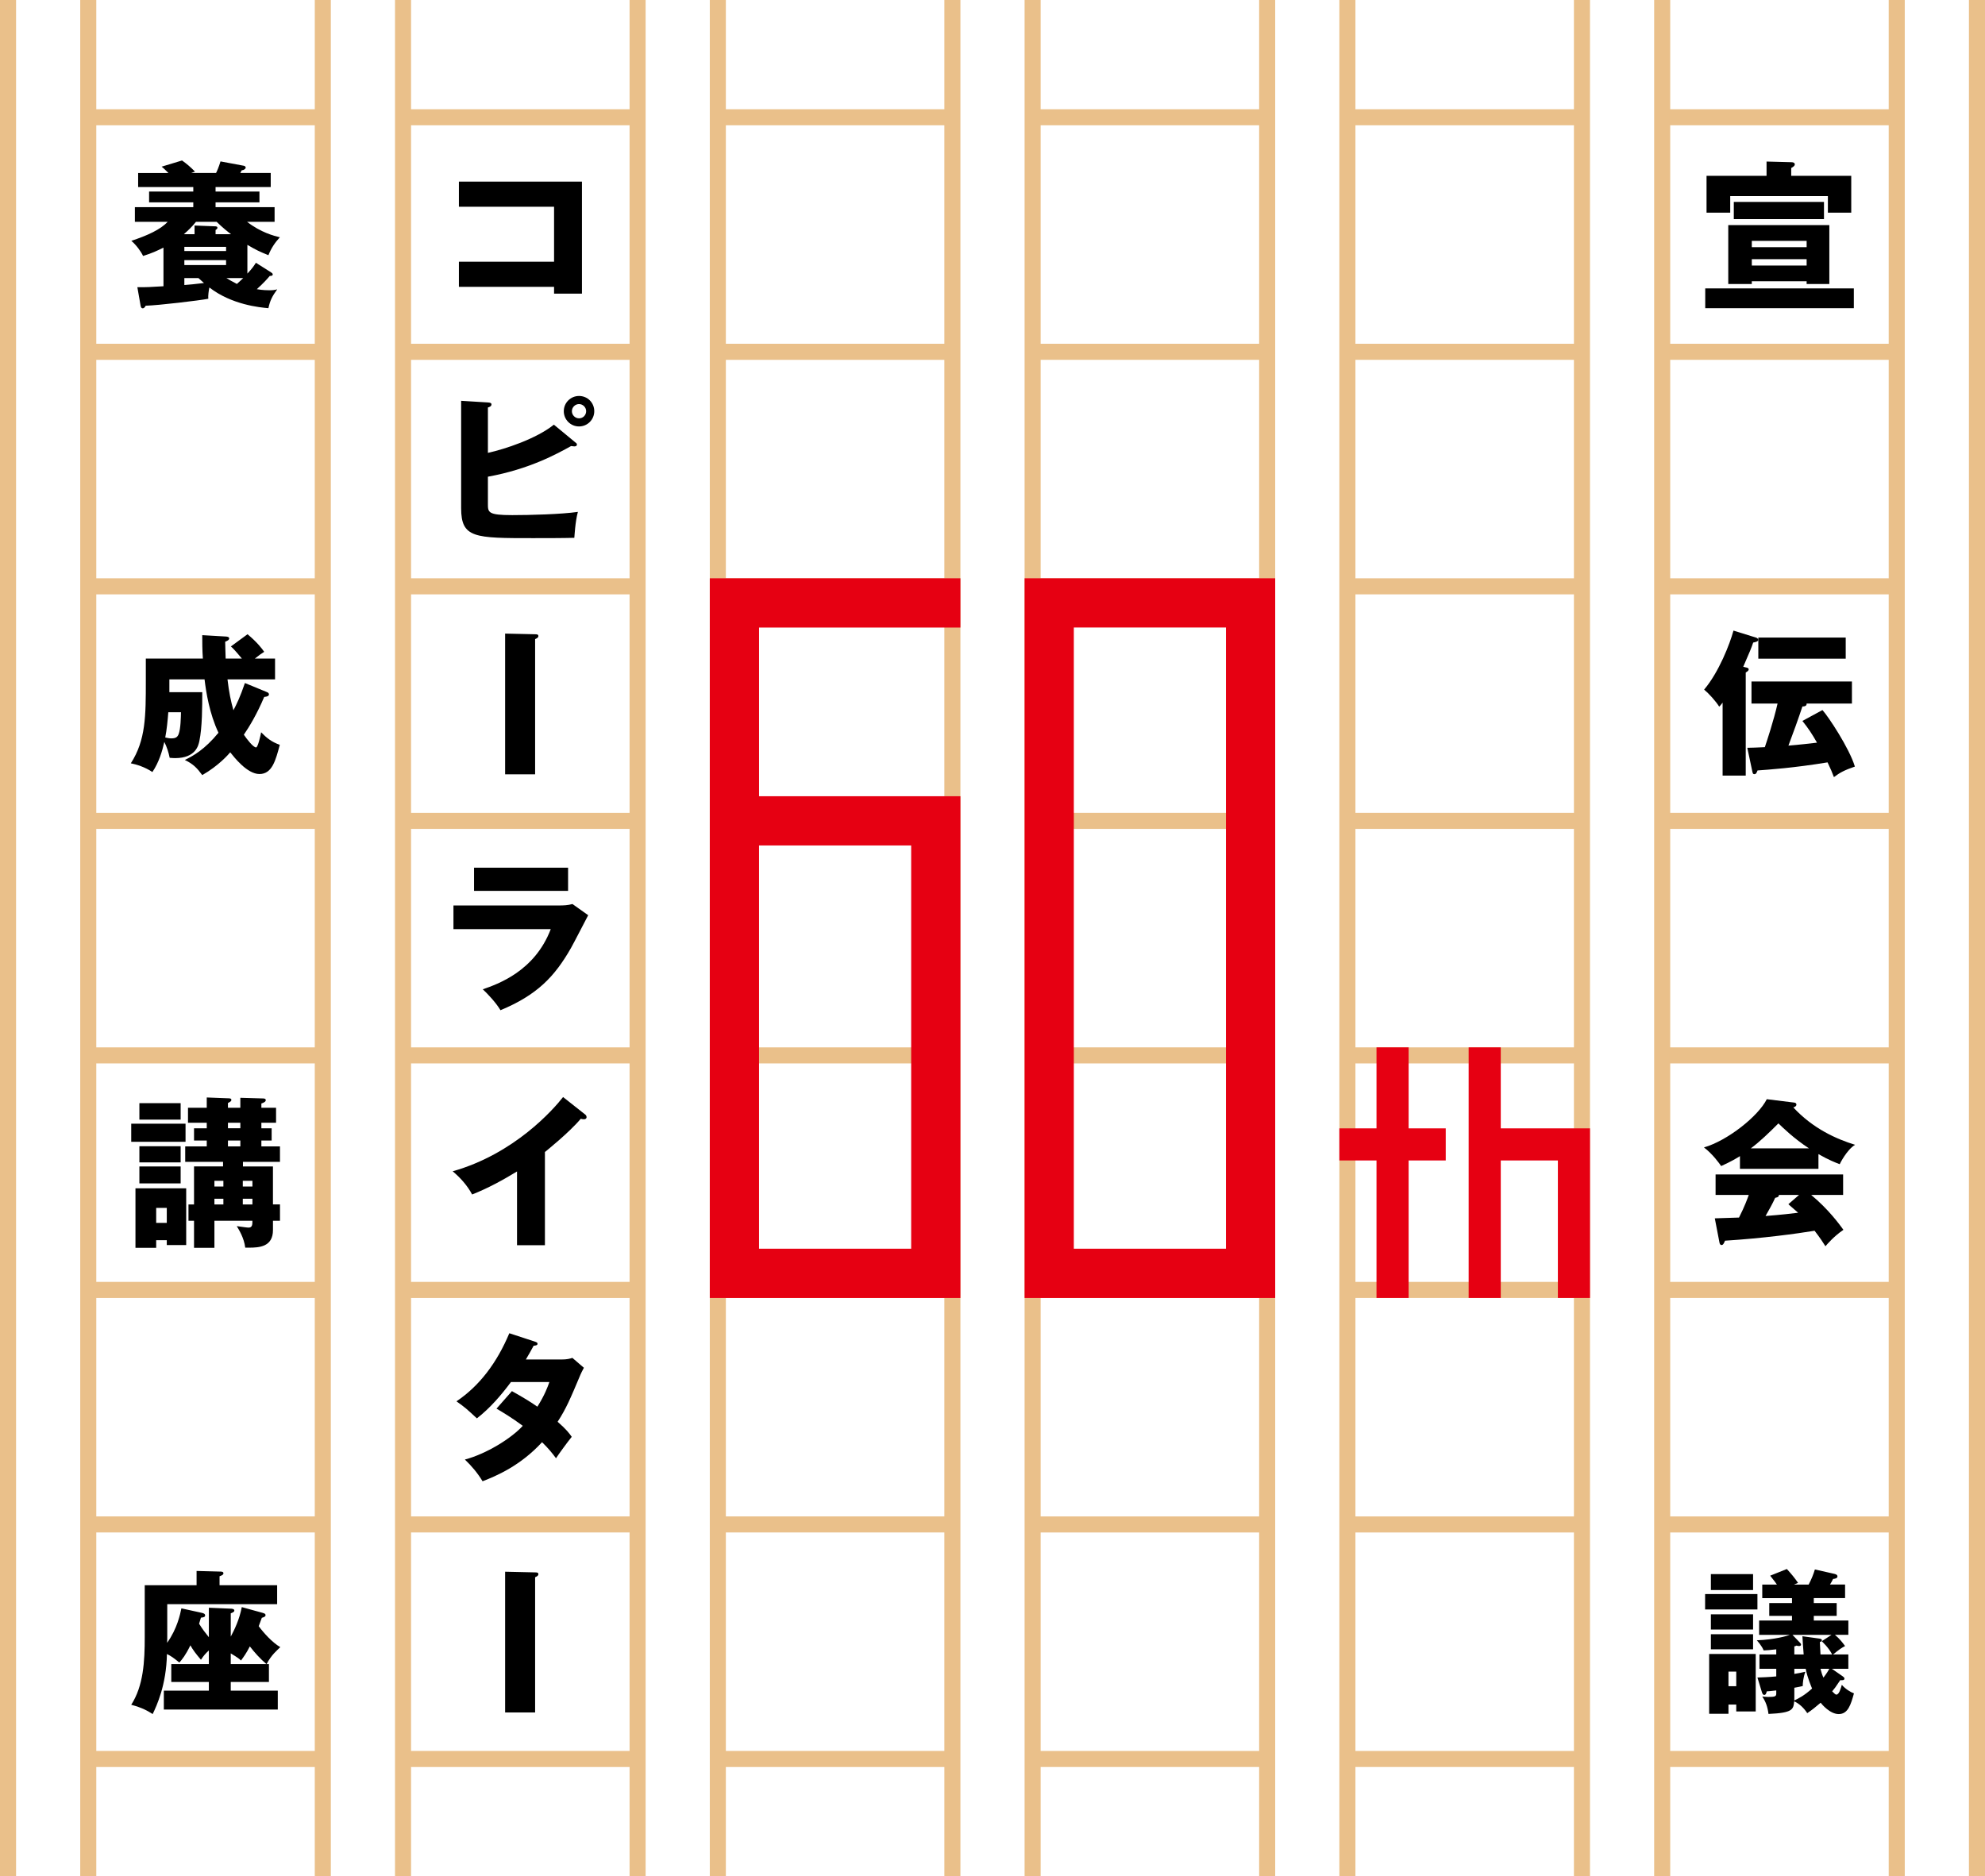 <?xml version="1.0" encoding="utf-8"?>
<svg version="1.1" id="logo_copy60th_full" xmlns="http://www.w3.org/2000/svg" xmlns:xlink="http://www.w3.org/1999/xlink" x="0px" y="0px" width="361px" height="341.265px" viewBox="0 0 361 341.265">
<path fill="#EAC08A" d="M246.504,278.735h39.737v39.739h-39.737V278.735z M246.504,236.08h39.737v39.737h-39.737V236.08z
	 M246.504,193.42h39.737v39.739h-39.737V193.42z M246.504,150.763h39.737V190.5h-39.737V150.763z M246.504,108.105h39.737v39.737
	h-39.737V108.105z M246.504,65.447h39.737v39.737h-39.737V65.447z M246.504,22.788h39.737v39.737h-39.737V22.788z M286.241,0v19.869
	h-39.737V0h-2.922v19.869v2.919v39.736v2.922v39.736v2.921v39.737v2.92v39.736v2.921v39.739v2.92v39.737v2.918v39.739v2.921v19.87
	h2.922v-19.87h39.737v19.87h2.921v-19.87v-2.921v-39.737v-2.918V236.08v-2.92V193.42V190.5v-39.737v-2.921v-39.737v-2.921V65.447
	v-2.922V22.788v-2.919V0H286.241z"/>
<path fill="#EAC08A" d="M189.256,278.735h39.737v39.739h-39.737V278.735z M189.256,236.08h39.737v39.737h-39.737V236.08z
	 M189.256,193.42h39.737v39.739h-39.737V193.42z M189.256,150.763h39.737V190.5h-39.737V150.763z M189.256,108.105h39.737v39.737
	h-39.737V108.105z M189.256,65.447h39.737v39.737h-39.737V65.447z M189.256,22.788h39.737v39.737h-39.737V22.788z M228.993,0v19.869
	h-39.737V0h-2.92v19.869v2.919v39.736v2.922v39.736v2.921v39.737v2.92v39.736v2.921v39.739v2.92v39.737v2.918v39.739v2.921v19.87
	h2.92v-19.87h39.737v19.87h2.918v-19.87v-2.921v-39.737v-2.918V236.08v-2.92V193.42V190.5v-39.737v-2.921v-39.737v-2.921V65.447
	v-2.922V22.788v-2.919V0H228.993z"/>
<path fill="#EAC08A" d="M132.008,278.735h39.735v39.739h-39.735V278.735z M132.008,236.08h39.735v39.737h-39.735V236.08z
	 M132.008,193.42h39.735v39.739h-39.735V193.42z M132.008,150.763h39.735V190.5h-39.735V150.763z M132.008,108.105h39.735v39.737
	h-39.735V108.105z M132.008,65.447h39.735v39.737h-39.735V65.447z M132.008,22.788h39.735v39.737h-39.735V22.788z M171.744,0v19.869
	h-39.735V0h-2.921v19.869v2.919v39.736v2.922v39.736v2.921v39.737v2.92v39.736v2.921v39.739v2.92v39.737v2.918v39.739v2.921v19.87
	h2.921v-19.87h39.735v19.87h2.921v-19.87v-2.921v-39.737v-2.918V236.08v-2.92V193.42V190.5v-39.737v-2.921v-39.737v-2.921V65.447
	v-2.922V22.788v-2.919V0H171.744z"/>
<path fill="#EAC08A" d="M303.751,278.735h39.737v39.739h-39.737V278.735z M303.751,236.08h39.737v39.737h-39.737V236.08z
	 M303.751,193.42h39.737v39.739h-39.737V193.42z M303.751,150.763h39.737V190.5h-39.737V150.763z M303.751,108.105h39.737v39.737
	h-39.737V108.105z M303.751,65.447h39.737v39.737h-39.737V65.447z M303.751,22.788h39.737v39.737h-39.737V22.788z M343.488,0v19.869
	h-39.737V0h-2.92v19.869v2.919v39.736v2.922v39.736v2.921v39.737v2.92v39.736v2.921v39.739v2.92v39.737v2.918v39.739v2.921v19.87
	h2.92v-19.87h39.737v19.87h2.92v-19.87v-2.921v-39.737v-2.918V236.08v-2.92V193.42V190.5v-39.737v-2.921v-39.737v-2.921V65.447
	v-2.922V22.788v-2.919V0H343.488z"/>
<path fill="#EAC08A" d="M74.758,278.735h39.737v39.739H74.758V278.735z M74.758,236.08h39.737v39.737H74.758V236.08z M74.758,193.42
	h39.737v39.739H74.758V193.42z M74.758,150.763h39.737V190.5H74.758V150.763z M74.758,108.105h39.737v39.737H74.758V108.105z
	 M74.758,65.447h39.737v39.737H74.758V65.447z M74.758,22.788h39.737v39.737H74.758V22.788z M114.496,0v19.869H74.758V0h-2.921
	v19.869v2.919v39.736v2.922v39.736v2.921v39.737v2.92v39.736v2.921v39.739v2.92v39.737v2.918v39.739v2.921v19.87h2.921v-19.87
	h39.737v19.87h2.92v-19.87v-2.921v-39.737v-2.918V236.08v-2.92V193.42V190.5v-39.737v-2.921v-39.737v-2.921V65.447v-2.922V22.788
	v-2.919V0H114.496z"/>
<path fill="#EAC08A" d="M17.51,278.735h39.736v39.739H17.51V278.735z M17.51,236.08h39.736v39.737H17.51V236.08z M17.51,193.42
	h39.736v39.739H17.51V193.42z M17.51,150.763h39.736V190.5H17.51V150.763z M17.51,108.105h39.736v39.737H17.51V108.105z
	 M17.51,65.447h39.736v39.737H17.51V65.447z M17.51,22.788h39.736v39.737H17.51V22.788z M57.248,0v19.869H17.51V0h-2.92v19.869
	v2.919v39.736v2.922v39.736v2.921v39.737v2.92v39.736v2.921v39.739v2.92v39.737v2.918v39.739v2.921v19.87h2.92v-19.87h39.736v19.87
	h2.92v-19.87v-2.921v-39.737v-2.918V236.08v-2.92V193.42V190.5v-39.737v-2.921v-39.737v-2.921V65.447v-2.922V22.788v-2.919V0H57.248
	z"/>
<rect x="358.079" fill="#EAC08A" width="2.921" height="341.265"/>
<rect fill="#EAC08A" width="2.921" height="341.265"/>
<polygon fill="#E60012" points="262.927,205.232 256.178,205.232 256.178,190.5 250.336,190.5 250.336,205.232 243.582,205.232
	243.582,211.071 250.336,211.071 250.336,236.08 256.178,236.08 256.178,211.071 262.927,211.071 "/>
<polygon fill="#E60012" points="272.936,205.232 272.936,190.5 267.094,190.5 267.094,236.08 272.936,236.08 272.936,211.071
	283.321,211.071 283.321,236.08 289.162,236.08 289.162,205.232 "/>
<g>
	<g>
		<defs>
			<rect id="SVGID_1_" width="361" height="341.265"/>
		</defs>
		<clipPath id="SVGID_2_">
			<use xlink:href="#SVGID_1_"  overflow="visible"/>
		</clipPath>
		<path clip-path="url(#SVGID_2_)" d="M337.147,56.053h-27.026v-3.601h27.026V56.053z M336.675,31.977v6.698h-4.248v-3.009h-17.763
			v3.009h-4.306v-6.698h10.914v-2.595l4.485,0.118c0.295,0,0.649,0.058,0.649,0.411c0,0.237-0.238,0.415-0.649,0.651v1.416H336.675z
			 M332.69,40.947v10.709h-4.13v-0.502h-9.972v0.502h-4.279V40.947H332.69L332.69,40.947z M331.718,39.855h-16.402v-3.128h16.402
			V39.855z M328.562,43.808h-9.971v1.15h9.971V43.808z M318.591,48.293h9.971v-1.151h-9.971V48.293z"/>
	</g>
	<g>
		<defs>
			<rect id="SVGID_3_" width="361" height="341.265"/>
		</defs>
		<clipPath id="SVGID_4_">
			<use xlink:href="#SVGID_3_"  overflow="visible"/>
		</clipPath>
		<path clip-path="url(#SVGID_4_)" d="M317.486,121.388c0.283,0.056,0.537,0.112,0.537,0.367c0,0.254-0.31,0.423-0.537,0.564v18.748
			h-4.205v-13.27c-0.311,0.424-0.424,0.537-0.621,0.734c-0.592-0.959-1.809-2.316-2.739-3.105c2.682-3.163,4.687-8.33,5.336-10.729
			l4.093,1.271c0.196,0.058,0.396,0.17,0.396,0.424c0,0.283-0.45,0.395-0.904,0.48c-0.367,1.072-0.509,1.41-1.808,4.403
			L317.486,121.388z M317.77,136.013c1.185-0.029,1.468-0.029,3.189-0.114c0.367-1.073,1.609-4.829,2.316-7.935h-4.743v-4.01h18.267
			v4.01h-8.243c0.056,0.451-0.396,0.536-0.763,0.536c-0.566,1.75-1.92,5.507-2.543,7.115c1.866-0.141,4.236-0.423,5.197-0.535
			c-0.933-1.637-1.553-2.57-2.654-3.952l3.642-1.978c1.045,1.13,4.885,6.918,5.9,10.279c-1.894,0.649-2.738,1.101-3.812,1.918
			c-0.282-0.762-0.621-1.581-1.159-2.682c-6.18,1.017-10.784,1.327-12.731,1.467c-0.142,0.368-0.256,0.678-0.565,0.678
			c-0.284,0-0.31-0.141-0.424-0.678L317.77,136.013z M335.67,119.807h-15.896v-3.84h15.896V119.807z"/>
	</g>
	<g>
		<defs>
			<rect id="SVGID_5_" width="361" height="341.265"/>
		</defs>
		<clipPath id="SVGID_6_">
			<use xlink:href="#SVGID_5_"  overflow="visible"/>
		</clipPath>
		<path clip-path="url(#SVGID_6_)" d="M330.71,212.596h-14.276v-2.314c-0.565,0.365-1.665,1.017-3.415,1.806
			c-0.339-0.479-1.525-2.172-3.133-3.387c4.29-1.238,9.876-5.671,11.429-8.773l5.021,0.62c0.169,0.027,0.366,0.114,0.366,0.365
			c0,0.313-0.366,0.451-0.563,0.509c3.584,3.866,7.844,5.758,11.23,6.801c-1.494,0.903-2.736,3.387-2.792,3.525
			c-0.622-0.224-2.06-0.789-3.867-1.832V212.596z M311.861,221.597c0.818-0.026,1.918-0.056,4.402-0.141
			c1.044-2.06,1.524-3.415,1.777-4.119h-6.037v-3.724h23.194v3.724h-5.812c3.132,2.596,5.106,5.304,5.869,6.349
			c-1.749,1.186-2.906,2.57-3.274,2.989c-0.366-0.591-0.987-1.551-1.974-2.821c-3.246,0.538-9.51,1.383-16.283,1.809
			c-0.226,0.507-0.34,0.789-0.649,0.789c-0.225,0-0.337-0.255-0.365-0.451L311.861,221.597z M328.99,208.871
			c-2.766-1.807-4.798-3.811-5.56-4.543c-1.636,1.637-3.385,3.332-5.021,4.543H328.99z M327.185,217.337h-3.666
			c0,0.253-0.088,0.421-0.68,0.534c-0.507,1.129-1.128,2.202-1.75,3.302c2.85-0.224,4.544-0.422,5.926-0.592
			c-0.789-0.704-1.24-1.1-1.777-1.551L327.185,217.337z"/>
	</g>
	<g>
		<defs>
			<rect id="SVGID_7_" width="361" height="341.265"/>
		</defs>
		<clipPath id="SVGID_8_">
			<use xlink:href="#SVGID_7_"  overflow="visible"/>
		</clipPath>
		<path clip-path="url(#SVGID_8_)" d="M319.613,292.738h-9.515v-2.802h9.515V292.738z M319.303,300.835v10.449h-3.541v-1.247h-1.414
			v1.67h-3.512v-10.872H319.303z M318.822,289.2h-7.676v-2.889h7.676V289.2z M318.822,296.39h-7.676v-2.772h7.676V296.39z
			 M318.822,299.987h-7.676v-2.744h7.676V299.987z M314.348,306.696h1.414v-2.661h-1.414V306.696z M335.101,304.883
			c0.169,0.117,0.339,0.256,0.339,0.426c0,0.34-0.451,0.312-0.763,0.285c-0.878,1.331-1.048,1.527-1.472,2.038
			c0.396,0.396,0.593,0.593,0.765,0.593c0.508,0,0.82-1.161,0.991-1.782c0.649,0.764,1.584,1.331,2.206,1.557
			c-0.565,2.038-1.075,3.766-2.773,3.766c-1.557,0-3.029-1.728-3.285-2.065c-0.849,0.735-1.614,1.355-2.436,1.896
			c-0.593-0.908-1.389-1.7-2.377-2.151c-0.143,1.473-0.229,2.096-4.671,2.294c-0.172-1.332-0.484-2.181-1.134-3.172
			c0.281,0.027,0.68,0.083,1.046,0.083c1.303,0,1.501-0.113,1.501-0.621v-0.566c-1.077,0.113-1.188,0.143-1.726,0.171
			c-0.058,0.223-0.142,0.648-0.453,0.648c-0.226,0-0.341-0.226-0.426-0.48l-0.82-2.689c0.736-0.029,1.981-0.057,3.425-0.199v-1.388
			h-3.056v-2.605h3.056v-0.934c-1.159,0.143-1.641,0.17-2.293,0.197c-0.339-0.849-1.074-1.642-1.245-1.838
			c3.228-0.114,5.634-0.823,6.002-0.991h-5.579v-2.607h5.977v-0.849h-4.136v-2.323h4.136v-0.904h-5.408v-2.463h2.662
			c-0.199-0.312-0.284-0.426-1.219-1.616l3.03-1.215c0.878,0.963,1.387,1.585,2.038,2.519c-0.227,0.085-0.565,0.229-0.734,0.312
			h2.662c0.538-1.019,0.875-1.897,1.132-2.748l3.511,0.793c0.226,0.058,0.594,0.143,0.594,0.483c0,0.311-0.425,0.423-0.793,0.45
			c-0.169,0.343-0.396,0.767-0.565,1.02h2.745v2.463h-5.69v0.906h4.163v2.323h-4.163v0.849h6.286v2.605h-2.436
			c0.876,0.736,1.473,1.529,1.839,2.038c-0.649,0.341-0.99,0.563-2.18,1.529h2.774v2.605h-3.002L335.101,304.883z M326.322,300.92
			h1.7c-0.084-1.104-0.199-2.576-0.227-3.312l2.858,0.396c0.484,0.058,0.682,0.112,0.682,0.342c0,0.169-0.169,0.254-0.368,0.311
			c0,0.283,0.087,1.868,0.115,2.264h2.122c-0.68-1.302-1.727-2.235-1.896-2.405l1.782-1.16h-7.106l1.303,1.359
			c0.168,0.168,0.256,0.281,0.256,0.424c0,0.17-0.143,0.255-0.369,0.255c-0.113,0-0.31-0.027-0.452-0.085
			c-0.169,0.085-0.284,0.141-0.398,0.141L326.322,300.92L326.322,300.92z M326.322,308.566c0,0.48,0,0.538-0.026,0.735
			c0.822-0.397,1.812-0.876,3.255-2.182c-0.141-0.366-0.849-1.951-1.159-3.594h-2.068v0.933c0.767-0.113,1.275-0.226,2.011-0.396
			c-0.396,1.017-0.482,2.122-0.482,2.605c-0.396,0.083-0.679,0.168-1.529,0.311V308.566L326.322,308.566z M331.081,303.529
			c0.168,0.678,0.31,1.129,0.538,1.61c0.622-0.821,0.906-1.3,1.075-1.61H331.081z"/>
	</g>
	<g>
		<defs>
			<rect id="SVGID_9_" width="361" height="341.265"/>
		</defs>
		<clipPath id="SVGID_10_">
			<use xlink:href="#SVGID_9_"  overflow="visible"/>
		</clipPath>
		<path clip-path="url(#SVGID_10_)" d="M48.521,125.873c0.138,0.056,0.389,0.166,0.389,0.418c0,0.277-0.251,0.417-0.863,0.474
			c-1.362,3.226-2.754,5.479-3.699,6.869c0.528,0.78,1.697,2.311,2.224,2.311c0.333,0,0.807-2.143,0.918-2.754
			c1.001,1.03,1.892,1.751,3.395,2.282c-0.752,2.809-1.391,5.312-3.701,5.312c-2.253,0-4.645-3.115-5.313-3.95
			c-0.361,0.417-2.085,2.419-5.089,4.146c-0.917-1.253-1.612-2.004-3.171-2.756c1.502-0.723,3.616-1.892,6.121-4.949
			c-1.641-3.478-2.253-7.373-2.531-9.709h-6.399v2.336h5.981c0,2.56,0,6.397-0.529,8.901c-0.166,0.752-0.639,3.088-4.423,3.088
			c-0.305,0-0.528-0.027-0.974-0.056c-0.194-0.973-0.5-1.947-0.973-2.894c-0.39,1.725-0.973,3.701-2.169,5.48
			c-1.364-0.918-2.921-1.392-3.923-1.586c2.727-4.228,2.727-8.625,2.727-15.075v-3.978h10.375c-0.113-1.559-0.113-3.004-0.113-4.257
			l4.312,0.251c0.25,0.027,0.584,0.055,0.584,0.36c0,0.223-0.222,0.39-0.724,0.585c0.027,0.862,0.027,1.641,0.084,3.061h2.949
			c-1.363-1.642-1.697-1.947-2.002-2.198l3.031-2.225c1.78,1.475,2.671,2.671,3.031,3.199c-0.528,0.334-0.973,0.641-1.697,1.225
			h3.672v3.783h-8.65c0.278,2.365,0.612,3.978,1.084,5.619c0.641-1.252,1.196-2.365,2.085-4.952L48.521,125.873z M30.607,129.543
			c-0.112,1.476-0.278,3.199-0.555,4.591c0.388,0.083,0.694,0.166,1.084,0.166c0.778,0,1.14-0.194,1.363-0.806
			c0.362-0.973,0.389-2.977,0.417-3.949L30.607,129.543L30.607,129.543z"/>
	</g>
	<g>
		<defs>
			<rect id="SVGID_11_" width="361" height="341.265"/>
		</defs>
		<clipPath id="SVGID_12_">
			<use xlink:href="#SVGID_11_"  overflow="visible"/>
		</clipPath>
		<path clip-path="url(#SVGID_12_)" d="M33.744,207.679h-9.879v-3.292h9.879V207.679z M28.404,225.568v1.395h-3.768v-10.828h9.226
			v10.324h-3.531v-0.891H28.404L28.404,225.568z M32.854,203.643h-7.505v-2.995h7.505V203.643z M32.854,211.419h-7.505v-2.938h7.505
			V211.419z M32.854,215.244h-7.505v-3.085h7.505V215.244z M30.332,219.696h-1.928v2.726h1.928V219.696z M50.919,219.07v2.966
			h-1.276v1.69c0,3.057-2.491,3.205-4.359,3.205h-0.683c-0.208-1.781-1.187-3.326-1.543-3.916c0.684,0.089,1.84,0.268,2.136,0.268
			c0.711,0,0.711-0.564,0.711-1.247h-6.91v4.925h-3.708v-4.925h-1.009v-2.966h1.009v-6.915h5.279v-0.827h-6.882v-2.817h3.917v-1.066
			h-2.314v-2.226h2.314v-1.009h-3.411v-2.727h3.411v-1.87l3.855,0.148c0.355,0,0.623,0.03,0.623,0.297
			c0,0.206-0.148,0.326-0.623,0.564v0.86h2.253v-1.811l4.123,0.119c0.297,0,0.505,0.087,0.505,0.297
			c0,0.296-0.356,0.475-0.801,0.623v0.771h2.67v2.729h-2.67v1.009h1.869v2.224h-1.869v1.066h3.382v2.817h-6.734v0.831h5.458v6.911
			H50.919z M40.626,214.771h-1.631v1.036h1.632L40.626,214.771L40.626,214.771z M40.626,218.034h-1.631v1.038h1.632L40.626,218.034
			L40.626,218.034z M41.457,205.216h2.254v-1.009h-2.254V205.216z M41.457,208.51h2.254v-1.066h-2.254V208.51z M45.906,214.771
			h-1.75v1.036h1.75V214.771z M45.906,218.034h-1.75v1.038h1.75V218.034z"/>
	</g>
	<g>
		<defs>
			<rect id="SVGID_13_" width="361" height="341.265"/>
		</defs>
		<clipPath id="SVGID_14_">
			<use xlink:href="#SVGID_13_"  overflow="visible"/>
		</clipPath>
		<path clip-path="url(#SVGID_14_)" d="M48.485,302.673h0.424v3.249h-6.945v1.581h8.554v3.442H29.796v-3.442h8.187v-1.581H31.15
			v-3.249h6.833v-2.482c-0.621,0.591-0.847,0.818-1.44,1.693c-0.932-1.103-1.413-1.724-1.919-2.624
			c-0.875,1.807-1.467,2.511-2.004,3.133c-1.044-0.846-1.469-1.158-2.259-1.552c-0.114,5.675-1.864,9.4-2.597,10.926
			c-0.82-0.536-1.865-1.157-3.898-1.693c2.231-3.473,2.457-7.877,2.457-12.311v-9.43h9.429v-2.599l4.377,0.115
			c0.112,0,0.507,0,0.507,0.309c0,0.311-0.452,0.451-0.706,0.536v1.639h10.474v3.444H30.417v5.957c0,0.307,0,0.817-0.028,1.072
			c1.836-2.542,2.399-5.28,2.599-6.27l3.727,0.819c0.226,0.059,0.591,0.145,0.591,0.455c0,0.309-0.283,0.363-0.761,0.421
			c-0.057,0.226-0.225,0.764-0.338,1.103c0.592,0.959,1.158,1.693,1.779,2.455v-5.364l4.009,0.169c0.113,0,0.622,0.025,0.622,0.338
			c0,0.253-0.284,0.366-0.649,0.509v4.234c0.649-1.213,1.58-3.104,2.004-5.364l3.783,1.043c0.368,0.116,0.538,0.17,0.538,0.425
			c0,0.254-0.226,0.341-0.678,0.481c-0.084,0.195-0.452,1.213-0.565,1.521c0.875,1.187,2.458,2.968,3.926,3.812
			C50.405,300.161,49.361,300.98,48.485,302.673 M45.437,299.455c-0.677,1.327-1.158,1.949-1.61,2.57
			c-0.283-0.281-0.537-0.507-1.863-1.298v1.946h6.494C47.3,301.688,46.311,300.584,45.437,299.455"/>
	</g>
	<g>
		<defs>
			<rect id="SVGID_15_" width="361" height="341.265"/>
		</defs>
		<clipPath id="SVGID_16_">
			<use xlink:href="#SVGID_15_"  overflow="visible"/>
		</clipPath>
		<path clip-path="url(#SVGID_16_)" d="M104.656,80.484c0.206,0.146,0.264,0.236,0.264,0.353c0,0.354-0.354,0.354-0.501,0.354
			c-0.118,0-0.264-0.029-0.561-0.058c-2.505,1.385-7.519,4.186-15.126,5.573v4.922c0,1.564,0,2.065,4.424,2.065
			c3.155,0,8.936-0.147,11.942-0.59c-0.501,1.799-0.618,4.541-0.649,4.718c-2.122,0.059-5.308,0.059-7.52,0.059
			c-10.615,0-13.063,0-13.063-5.455V72.903l4.866,0.297c0.443,0.029,0.648,0.117,0.648,0.353c0,0.355-0.353,0.473-0.648,0.562v8.255
			c3.068-0.677,8.758-2.534,12.001-5.129L104.656,80.484z M108.076,74.792c0,1.533-1.238,2.772-2.771,2.772
			c-1.535,0-2.772-1.239-2.772-2.772c0-1.562,1.268-2.772,2.772-2.772C106.837,72.021,108.076,73.23,108.076,74.792 M104.007,74.792
			c0,0.708,0.59,1.297,1.297,1.297c0.736,0,1.297-0.589,1.297-1.297s-0.59-1.297-1.297-1.297
			C104.597,73.495,104.007,74.084,104.007,74.792"/>
	</g>
	<g>
		<defs>
			<rect id="SVGID_17_" width="361" height="341.265"/>
		</defs>
		<clipPath id="SVGID_18_">
			<use xlink:href="#SVGID_17_"  overflow="visible"/>
		</clipPath>
		<polygon clip-path="url(#SVGID_18_)" points="83.457,52.171 83.457,47.601 100.765,47.601 100.765,37.603 83.457,37.603
			83.457,33.033 105.836,33.033 105.836,53.408 100.765,53.408 100.765,52.171 		"/>
	</g>
	<g>
		<defs>
			<rect id="SVGID_19_" width="361" height="341.265"/>
		</defs>
		<clipPath id="SVGID_20_">
			<use xlink:href="#SVGID_19_"  overflow="visible"/>
		</clipPath>
		<path clip-path="url(#SVGID_20_)" d="M97.259,115.361c0.413,0,0.65,0.03,0.65,0.325c0,0.295-0.266,0.412-0.59,0.56v24.593h-5.456
			v-25.598L97.259,115.361z"/>
	</g>
	<g>
		<defs>
			<rect id="SVGID_21_" width="361" height="341.265"/>
		</defs>
		<clipPath id="SVGID_22_">
			<use xlink:href="#SVGID_21_"  overflow="visible"/>
		</clipPath>
		<path clip-path="url(#SVGID_22_)" d="M97.259,285.993c0.413,0,0.65,0.027,0.65,0.322s-0.266,0.413-0.59,0.562v24.592h-5.456
			v-25.597L97.259,285.993z"/>
	</g>
	<g>
		<defs>
			<rect id="SVGID_23_" width="361" height="341.265"/>
		</defs>
		<clipPath id="SVGID_24_">
			<use xlink:href="#SVGID_23_"  overflow="visible"/>
		</clipPath>
		<path clip-path="url(#SVGID_24_)" d="M101.574,164.693c0.914,0,1.681-0.029,2.536-0.264l2.861,2.034
			c-0.5,0.943-2.653,5.131-3.126,5.958c-2.978,5.22-6.163,8.55-12.826,11.322c-0.826-1.386-2.3-2.948-3.215-3.804
			c2.713-0.945,9.437-3.272,12.356-10.94H82.467v-4.305h19.107V164.693z M103.313,162.039H86.211v-4.216h17.102V162.039z"/>
	</g>
	<g>
		<defs>
			<rect id="SVGID_25_" width="361" height="341.265"/>
		</defs>
		<clipPath id="SVGID_26_">
			<use xlink:href="#SVGID_25_"  overflow="visible"/>
		</clipPath>
		<path clip-path="url(#SVGID_26_)" d="M99.1,226.488h-5.072v-13.417c-2.625,1.593-5.307,3.065-8.167,4.187
			c-0.854-1.622-2.182-3.098-3.538-4.216c11.234-3.188,18.281-11.204,20.08-13.506l3.922,3.097c0.177,0.117,0.353,0.295,0.353,0.56
			c0,0.266-0.235,0.384-0.471,0.384c-0.148,0-0.266,0-0.59-0.089c-2.094,2.505-6.339,5.898-6.516,6.045V226.488z"/>
	</g>
	<g>
		<defs>
			<rect id="SVGID_27_" width="361" height="341.265"/>
		</defs>
		<clipPath id="SVGID_28_">
			<use xlink:href="#SVGID_27_"  overflow="visible"/>
		</clipPath>
		<path clip-path="url(#SVGID_28_)" d="M93.099,253.026c2.064,1.149,3.363,1.945,4.631,2.829c1.326-2.093,1.886-3.626,2.182-4.481
			h-6.989c-1.799,2.418-3.806,4.749-6.194,6.606c-1.916-1.771-2.092-1.946-3.715-3.099c4.217-2.829,7.371-7.045,9.613-12.383
			l4.599,1.503c0.325,0.119,0.531,0.179,0.531,0.414c0,0.263-0.294,0.322-0.708,0.352c-0.531,0.974-0.885,1.623-1.416,2.507h6.429
			c1.09,0,1.563-0.146,2.034-0.294l2.093,1.798c-0.412,0.796-0.442,0.827-0.619,1.238c-1.888,4.481-2.595,6.166-4.158,8.581
			c1.652,1.444,2.182,2.183,2.566,2.742c-0.796,0.974-2.359,3.129-2.861,3.893c-0.649-0.883-1.357-1.77-2.537-2.919
			c-3.951,4.306-8.373,6.165-10.821,7.107c-0.854-1.442-2.004-2.802-3.214-3.951c3.892-1.031,8.433-3.833,10.527-6.134
			c-1.946-1.442-3.657-2.475-4.777-3.124L93.099,253.026z"/>
	</g>
	<g>
		<defs>
			<rect id="SVGID_29_" width="361" height="341.265"/>
		</defs>
		<clipPath id="SVGID_30_">
			<use xlink:href="#SVGID_29_"  overflow="visible"/>
		</clipPath>
		<path clip-path="url(#SVGID_30_)" d="M44.994,49.761c0.899-0.955,1.208-1.434,1.545-1.968l2.753,1.743
			c0.142,0.085,0.309,0.226,0.309,0.365c0,0.309-0.394,0.282-0.535,0.282c-0.562,0.646-1.04,1.208-2.36,2.416
			c1.068,0.195,2.052,0.195,2.276,0.195c0.563,0,0.927-0.026,1.434-0.167c-0.928,1.292-1.293,1.994-1.603,3.428
			c-1.575-0.14-6.661-0.618-10.737-3.766c-0.111,0.505-0.252,1.517-0.195,2.051c-1.547,0.31-9.134,1.208-11.383,1.266
			c-0.141,0.253-0.308,0.478-0.533,0.478c-0.227,0-0.337-0.168-0.394-0.478l-0.591-3.373c1.687,0.027,2.416-0.028,4.75-0.168V45.04
			c-1.265,0.619-2.023,0.983-3.709,1.517c-0.393-0.844-1.266-2.022-2.135-2.754c2.894-0.956,5.312-2.052,6.603-3.456h-5.958v-2.671
			h10.623v-0.872h-8.038v-1.967h8.038v-0.815H25.122v-2.557h5.509c-0.394-0.393-0.872-0.871-1.236-1.151l3.709-1.126
			c0.872,0.62,1.463,1.126,2.36,2.023l-0.703,0.254h4.526c0.141-0.254,0.505-1.067,0.815-2.108l4.215,0.788
			c0.169,0.028,0.365,0.141,0.365,0.337c0,0.195-0.253,0.449-0.731,0.506c-0.084,0.14-0.197,0.364-0.253,0.477h5.537v2.557H39.204
			v0.815h7.98v1.967h-7.98v0.872h10.735v2.671h-5.003c2.502,1.938,4.891,2.557,5.959,2.81c-0.927,1.011-1.574,1.996-2.081,3.26
			c-1.658-0.674-2.192-0.927-3.823-1.882v5.227H44.994z M42.014,42.594c-0.673-0.505-1.517-1.181-2.613-2.248h-3.766
			c-0.646,0.843-1.461,1.601-2.192,2.248h1.939V41.02l3.654,0.141c0.281,0,0.506,0.028,0.506,0.281c0,0.168-0.168,0.282-0.337,0.393
			v0.759H42.014z M33.527,45.657h7.589v-0.759h-7.589V45.657z M41.115,47.314h-7.588v0.899h7.588V47.314z M33.527,50.575v1.266
			c0.788-0.057,2.052-0.169,3.57-0.365c-0.169-0.141-0.646-0.591-1.012-0.9H33.527z M41.172,50.575
			c0.505,0.31,0.984,0.591,1.911,1.069c0.365-0.31,0.673-0.618,1.151-1.069H41.172z"/>
	</g>
	<g>
		<defs>
			<rect id="SVGID_31_" width="361" height="341.265"/>
		</defs>
		<clipPath id="SVGID_32_">
			<use xlink:href="#SVGID_31_"  overflow="visible"/>
		</clipPath>
		<path clip-path="url(#SVGID_32_)" fill="#E60012" d="M174.665,236.08h-45.579V105.184h45.579v8.956h-36.622v30.685h36.623
			L174.665,236.08L174.665,236.08z M138.042,227.123h27.667V153.78h-27.667V227.123z"/>
	</g>
	<g>
		<defs>
			<rect id="SVGID_33_" width="361" height="341.265"/>
		</defs>
		<clipPath id="SVGID_34_">
			<use xlink:href="#SVGID_33_"  overflow="visible"/>
		</clipPath>
		<path clip-path="url(#SVGID_34_)" fill="#E60012" d="M222.957,227.123h-27.666V114.138h27.666V227.123z M231.939,105.184h-45.604
			V236.08h45.577V105.168L231.939,105.184z"/>
	</g>
</g>
</svg>

